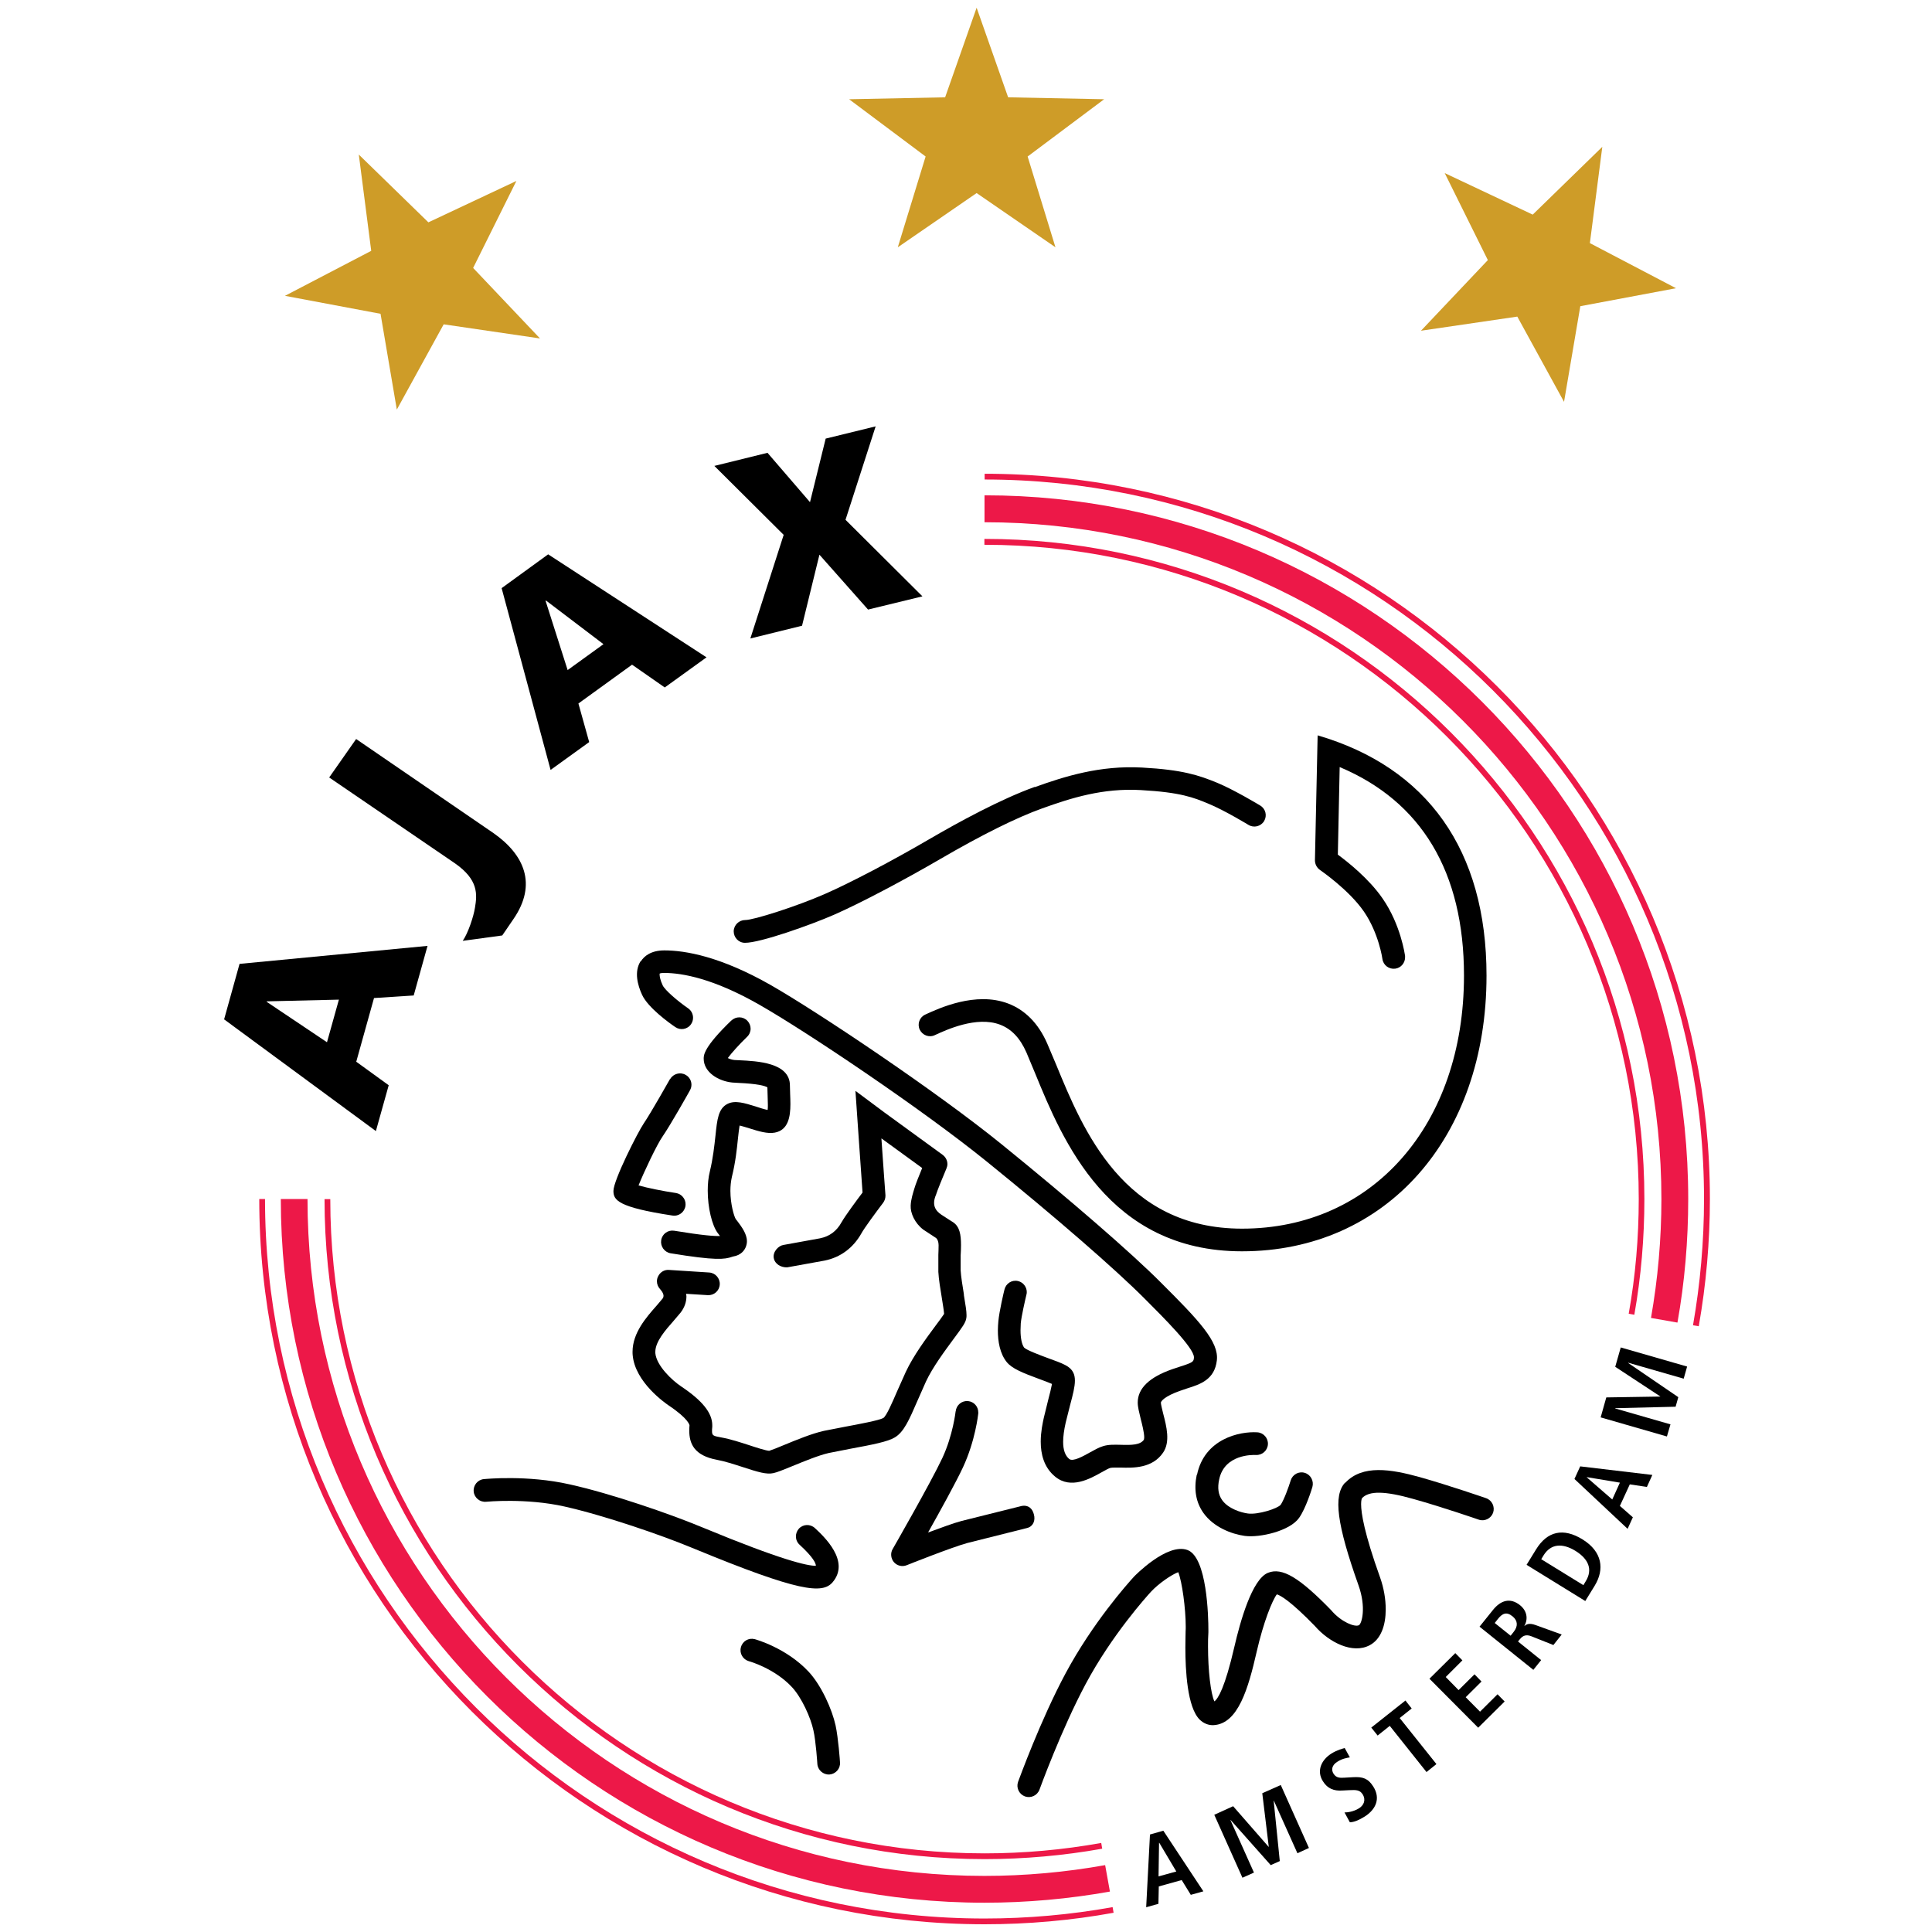 <?xml version="1.0" encoding="UTF-8"?>
<svg xmlns="http://www.w3.org/2000/svg" width="250" height="250" viewBox="0 0 250 250" fill="none">
  <path d="M126.375 1L130.452 12.592L142.875 12.842L132.975 20.252L136.576 32L126.375 24.982L116.174 32L119.775 20.252L109.875 12.842L122.298 12.592L126.375 1Z" fill="#CE9C28"></path>
  <path d="M207.338 19L205.73 31.459L216.875 37.296L204.492 39.621L202.385 52L196.338 40.968L183.875 42.796L192.527 33.656L186.947 22.399L198.333 27.771L207.338 19Z" fill="#CE9C28"></path>
  <path d="M66.819 23.416L61.223 34.672L69.875 43.796L57.412 41.968L51.349 53L49.242 40.605L36.875 38.28L48.036 32.459L46.428 20L55.434 28.771L66.819 23.416Z" fill="#CE9C28"></path>
  <path d="M62.612 191.395C61.804 191.474 61.218 192.203 61.297 193.011C61.376 193.819 62.105 194.405 62.913 194.326C62.961 194.326 68.048 193.819 73.055 194.944C78.396 196.149 85.749 198.716 89.267 200.174L89.854 200.412C103.419 206.006 106.414 206.275 107.73 204.754C110.075 202.012 106.589 198.795 105.448 197.733C104.845 197.179 103.926 197.21 103.371 197.813C103.118 198.098 102.991 198.462 102.991 198.811C102.991 199.207 103.15 199.603 103.467 199.889C105.241 201.521 105.574 202.282 105.574 202.614C104.497 202.63 101.169 201.901 90.995 197.686L90.408 197.448C86.795 195.959 79.22 193.296 73.705 192.076C68.238 190.84 62.85 191.379 62.628 191.395" fill="black"></path>
  <path d="M123.657 182.631C123.657 182.631 123.324 185.69 121.945 188.653C120.471 191.807 115.559 200.365 115.511 200.444C115.194 200.983 115.273 201.664 115.669 202.139C116.082 202.615 116.747 202.773 117.333 202.536C117.397 202.504 123.229 200.19 125.162 199.667L132.927 197.718C133.704 197.512 134.005 196.735 133.783 195.959C133.593 195.167 133.022 194.723 132.23 194.865L124.417 196.815C123.451 197.068 121.723 197.702 120.091 198.304C121.66 195.515 123.704 191.807 124.607 189.874C126.208 186.435 126.572 183.043 126.588 182.901C126.588 182.853 126.588 182.806 126.588 182.758C126.588 182.013 126.034 181.379 125.273 181.3C124.465 181.221 123.752 181.807 123.672 182.615" fill="black"></path>
  <path d="M95.876 213.153C95.654 213.93 96.129 214.738 96.906 214.96C96.938 214.96 100.218 215.879 102.484 218.319C103.736 219.666 104.909 222.265 105.258 223.914C105.575 225.292 105.765 228.208 105.765 228.24C105.812 229.048 106.525 229.666 107.334 229.619C108.142 229.555 108.76 228.858 108.696 228.05C108.696 227.923 108.475 224.896 108.126 223.28C107.682 221.235 106.304 218.113 104.64 216.323C101.771 213.248 97.825 212.155 97.667 212.107C96.874 211.901 96.082 212.361 95.876 213.153Z" fill="black"></path>
  <path d="M174.051 191.854C172.498 193.534 172.989 197.258 175.794 205.15C176.808 208.003 176.222 210.095 175.842 210.301C175.319 210.57 173.623 209.92 172.339 208.462C172.323 208.447 172.308 208.431 172.292 208.399C168.124 204.104 165.905 202.789 164.083 203.518C162.007 204.342 160.47 209.873 159.725 213.106C158.504 218.399 157.617 219.809 157.142 220.158C156.666 219.159 156.318 216.164 156.318 213.042C156.318 212.424 156.318 211.822 156.365 211.22C156.365 211.22 156.365 211.109 156.365 210.919C156.365 209.255 156.207 201.505 153.655 200.57C151.009 199.604 146.809 203.946 146.762 203.993C145.89 204.944 141.389 210 137.887 216.529C134.622 222.614 131.865 230.253 131.738 230.569C131.469 231.33 131.865 232.17 132.626 232.455C133.386 232.725 134.226 232.344 134.512 231.568C134.543 231.489 137.332 223.803 140.486 217.907C143.877 211.553 148.426 206.529 148.933 205.974C149.931 204.897 151.627 203.74 152.467 203.439C152.958 204.659 153.433 208.145 153.433 210.475C153.433 210.697 153.433 210.887 153.417 211.093C153.417 211.473 153.386 212.234 153.386 213.185C153.386 216.117 153.624 220.918 155.24 222.519C155.747 223.01 156.381 223.264 157.031 223.232C160.216 223.074 161.531 218.462 162.609 213.755C163.496 209.873 164.637 207.068 165.224 206.307C165.667 206.434 166.951 207.115 170.184 210.443C170.168 210.427 170.136 210.412 170.136 210.396C171.991 212.535 175.049 214.072 177.252 212.884C178.71 212.107 179.312 210.285 179.312 208.256C179.312 206.909 179.059 205.467 178.599 204.168C176.523 198.383 176.127 195.784 176.127 194.643C176.127 194.136 176.206 193.93 176.254 193.851C177.173 192.9 179.169 192.916 182.878 193.962C186.681 195.024 191.293 196.624 191.34 196.64C192.101 196.91 192.941 196.498 193.21 195.737C193.464 194.976 193.068 194.136 192.307 193.867C192.117 193.804 187.553 192.219 183.67 191.125C179.994 190.111 176.301 189.493 174.082 191.87" fill="black"></path>
  <path d="M154.86 190.824C154.464 192.742 154.749 194.406 155.731 195.785C157.031 197.607 159.345 198.51 161.088 198.748C163.021 199.002 166.92 198.114 168.108 196.403C168.98 195.167 169.741 192.694 169.82 192.425C170.042 191.649 169.614 190.824 168.837 190.587C168.061 190.349 167.253 190.793 167.015 191.569C166.745 192.441 166.159 194.073 165.715 194.723C165.303 195.214 162.784 196.022 161.484 195.848C160.612 195.737 158.933 195.23 158.14 194.105C157.649 193.408 157.522 192.536 157.76 191.442C158.441 188.162 162.102 188.257 162.514 188.273C163.322 188.321 164.02 187.703 164.067 186.894C164.115 186.086 163.497 185.389 162.688 185.341C160.422 185.199 155.858 186.165 154.892 190.84" fill="black"></path>
  <path d="M86.7 139.621C86.7 139.621 84.228 144.011 83.309 145.358C82.548 146.467 79.379 152.711 79.379 154.106C79.379 155.279 79.918 156.214 87.017 157.291C87.826 157.418 88.57 156.863 88.697 156.055C88.697 155.976 88.713 155.897 88.713 155.833C88.713 155.12 88.19 154.486 87.461 154.375C85.749 154.122 83.737 153.71 82.628 153.393C83.325 151.649 85.021 148.068 85.75 147.038C86.748 145.596 89.188 141.269 89.284 141.079C89.41 140.857 89.474 140.604 89.474 140.366C89.474 139.843 89.204 139.352 88.713 139.083C88.016 138.686 87.112 138.94 86.716 139.637" fill="black"></path>
  <path d="M94.655 132.03C91.058 135.501 91.058 136.531 91.058 136.99C91.058 138.749 92.96 139.906 94.766 140.08L95.559 140.128C97.999 140.239 98.95 140.493 99.299 140.699C99.299 141.015 99.33 141.76 99.33 141.76C99.33 142.109 99.362 142.569 99.362 142.996C99.362 143.234 99.362 143.44 99.33 143.63C98.887 143.535 98.269 143.345 97.857 143.202C96.335 142.727 95.131 142.347 94.148 142.838C92.944 143.44 92.801 144.835 92.579 146.974C92.437 148.274 92.263 149.89 91.85 151.602C91.66 152.362 91.581 153.218 91.581 154.074C91.581 156.292 92.136 158.559 92.865 159.541C92.865 159.541 93.118 159.874 93.166 159.937C92.484 159.969 90.995 159.874 87.239 159.256C86.431 159.129 85.686 159.668 85.559 160.476C85.432 161.268 85.971 162.029 86.763 162.172C92.643 163.138 93.768 162.964 94.735 162.631L94.83 162.6C95.939 162.425 96.351 161.744 96.51 161.348C96.605 161.094 96.652 160.856 96.652 160.619C96.652 159.652 95.955 158.733 95.384 157.972L95.226 157.782C94.988 157.433 94.513 155.817 94.513 154.09C94.513 153.487 94.576 152.869 94.703 152.299C95.178 150.397 95.353 148.67 95.495 147.291C95.559 146.736 95.622 146.102 95.701 145.643C96.097 145.738 96.621 145.896 96.969 146.007C98.174 146.388 99.314 146.736 100.25 146.562C101.993 146.245 102.278 144.518 102.278 142.87C102.278 142.442 102.262 142.014 102.246 141.618L102.215 140.461C102.215 137.497 97.968 137.307 95.67 137.196L95.036 137.165C94.703 137.133 94.402 137.022 94.18 136.911C94.64 136.277 95.638 135.168 96.668 134.169C96.969 133.884 97.128 133.504 97.128 133.108C97.128 132.743 96.985 132.379 96.716 132.093C96.161 131.507 95.226 131.491 94.64 132.062" fill="black"></path>
  <path d="M82.897 124.376C82.025 125.739 82.517 127.498 83.087 128.734C83.848 130.382 86.558 132.347 87.382 132.902C88.047 133.361 88.966 133.203 89.426 132.522C89.6 132.268 89.68 131.983 89.68 131.698C89.68 131.222 89.458 130.762 89.046 130.477C87.683 129.542 86.035 128.116 85.749 127.498C85.433 126.817 85.353 126.341 85.353 126.088C85.353 126.04 85.353 126.008 85.369 125.977C85.433 125.945 85.591 125.897 85.94 125.897C88.269 125.897 92.326 126.61 98.301 130.034C104.275 133.441 119.282 143.488 127.761 150.366C136.509 157.449 144.305 164.216 148.093 168.02C150.66 170.587 154.495 174.422 154.495 175.626C154.495 175.642 154.495 175.674 154.495 175.69C154.448 176.181 154.432 176.292 152.72 176.831L151.675 177.179C148.727 178.21 147.221 179.652 147.221 181.49C147.221 182.076 147.412 182.774 147.602 183.582C147.76 184.2 148.061 185.357 148.061 185.991C148.061 186.133 148.03 186.244 148.014 186.308C147.538 186.973 146.477 187.005 145.019 186.957C144.21 186.941 143.434 186.91 142.737 187.132C142.198 187.29 141.627 187.623 141.041 187.94C140.169 188.431 138.838 189.176 138.363 188.796C137.84 188.368 137.57 187.639 137.57 186.577C137.57 185.896 137.681 185.056 137.903 184.073L138.474 181.807C138.838 180.444 139.092 179.446 139.092 178.653C139.092 178.257 139.028 177.893 138.87 177.591C138.474 176.799 137.634 176.466 135.558 175.722C134.623 175.373 132.911 174.739 132.531 174.39C132.23 173.994 132.055 173.17 132.055 172.156C132.055 171.871 132.071 171.554 132.087 171.237C132.166 170.349 132.642 168.273 132.816 167.544C132.848 167.433 132.864 167.322 132.864 167.196C132.864 166.53 132.404 165.928 131.739 165.769C130.946 165.579 130.17 166.07 129.979 166.863C129.9 167.148 129.298 169.715 129.187 170.967C129.155 171.332 129.124 171.744 129.124 172.172C129.124 173.566 129.377 175.135 130.265 176.244C130.946 177.1 132.341 177.655 134.575 178.479C135.051 178.653 135.7 178.891 136.128 179.081C136.033 179.604 135.827 180.428 135.653 181.078L135.066 183.471C134.924 184.136 134.67 185.277 134.67 186.545C134.67 188.13 135.066 189.889 136.556 191.093C138.585 192.742 141.057 191.347 142.531 190.523C142.958 190.285 143.402 190.032 143.656 189.952C143.878 189.889 144.496 189.905 145.003 189.905C146.635 189.952 149.107 190.016 150.502 187.972C151.453 186.577 150.961 184.612 150.502 182.869C150.391 182.393 150.217 181.728 150.217 181.506C150.217 181.331 150.676 180.682 152.705 179.969L153.64 179.652C155.304 179.129 157.174 178.526 157.459 176.038C157.744 173.614 155.177 170.904 150.217 165.96C146.366 162.093 138.474 155.263 129.647 148.1C121.073 141.143 105.844 130.969 99.79 127.498C93.245 123.758 88.65 122.981 85.971 122.981C84.212 122.981 83.341 123.742 82.929 124.392" fill="black"></path>
  <path d="M124.735 167.528C124.56 166.451 124.354 165.215 124.307 164.39V162.473C124.338 161.982 124.354 161.538 124.354 161.126C124.354 159.747 124.18 158.733 123.34 158.162C123.34 158.162 122.627 157.719 121.834 157.196C120.995 156.641 120.567 155.88 121.121 154.597C121.264 154.106 122.025 152.251 122.468 151.205C122.548 151.015 122.595 150.825 122.595 150.635C122.595 150.175 122.373 149.732 121.993 149.446L114.481 143.979L110.694 141.158C110.694 141.158 111.534 153.329 111.613 154.312C110.916 155.231 109.378 157.307 108.903 158.147C108.269 159.303 107.35 159.985 106.114 160.238L101.391 161.094C100.726 161.189 99.981 161.982 100.124 162.79C100.266 163.582 101.074 164.026 101.867 163.994L106.684 163.123C108.76 162.711 110.409 161.475 111.47 159.589C111.819 158.939 113.372 156.831 114.275 155.643C114.465 155.389 114.576 155.072 114.576 154.755C114.576 154.724 114.576 154.676 114.576 154.644C114.576 154.644 114.259 150.381 114.053 147.307C116.24 148.892 118.316 150.413 119.331 151.142C118.95 152.061 118.459 153.281 118.316 153.804C118.158 154.343 117.873 155.167 117.841 156.007C117.793 156.958 118.364 158.273 119.473 159.113C119.473 159.113 120.472 159.763 120.995 160.112C121.359 160.27 121.454 160.825 121.454 161.126C121.454 161.538 121.438 161.997 121.422 162.378V164.581C121.47 165.547 121.692 166.863 121.882 168.02C121.993 168.717 122.136 169.588 122.167 170.016C121.961 170.333 121.502 170.967 121.09 171.506C119.869 173.154 118.19 175.42 117.207 177.528L116.066 180.079C115.464 181.474 114.719 183.201 114.307 183.487C113.752 183.803 111.074 184.295 109.474 184.596L106.621 185.151C105.052 185.499 103.055 186.323 101.439 186.989C100.726 187.29 99.854 187.639 99.537 187.734C99.125 187.718 97.842 187.306 96.986 187.021C95.813 186.64 94.498 186.212 93.341 186.006C92.327 185.816 92.136 185.784 92.136 185.198C92.136 185.04 92.136 184.865 92.168 184.628C92.168 184.548 92.168 184.485 92.168 184.422C92.168 182.837 90.885 181.236 88.159 179.414C86.939 178.606 84.942 176.704 84.799 175.087V174.929C84.799 173.598 86.115 172.108 87.176 170.904L88.064 169.858C88.603 169.161 88.824 168.432 88.824 167.75C88.824 167.639 88.793 167.528 88.777 167.417C90.171 167.497 91.582 167.592 91.582 167.592C92.39 167.639 93.087 167.037 93.135 166.213C93.182 165.405 92.564 164.707 91.756 164.66L86.558 164.327C85.956 164.28 85.401 164.628 85.148 165.183C85.053 165.373 85.005 165.579 85.005 165.801C85.005 166.181 85.164 166.546 85.417 166.815C85.465 166.878 85.861 167.291 85.861 167.687C85.861 167.798 85.829 167.909 85.75 168.02L84.974 168.939C83.642 170.444 81.852 172.473 81.852 174.913C81.852 175.056 81.852 175.198 81.867 175.341C82.168 178.859 86.083 181.553 86.511 181.854C89.126 183.597 89.221 184.422 89.221 184.437C89.205 184.659 89.189 184.865 89.189 185.087C89.189 186.799 89.807 188.352 92.802 188.906C93.769 189.081 94.989 189.477 96.067 189.825C98.095 190.491 99.204 190.824 100.092 190.618C100.583 190.507 101.296 190.222 102.532 189.715C104.038 189.097 105.924 188.32 107.239 188.019L109.981 187.48C112.992 186.925 114.893 186.545 115.781 186.006C116.985 185.293 117.667 183.677 118.728 181.236L119.822 178.764C120.678 176.926 122.247 174.818 123.403 173.249C124.592 171.649 124.941 171.157 125.036 170.587C125.067 170.46 125.067 170.333 125.067 170.175C125.067 169.668 124.956 168.939 124.719 167.544" fill="black"></path>
  <path d="M133.894 101.825C129.488 103.41 124.021 106.389 120.217 108.608C115.527 111.35 109.98 114.266 106.747 115.676C103.071 117.292 97.477 119.067 96.431 119.051C95.622 119.051 94.957 119.701 94.941 120.509C94.941 121.318 95.575 121.999 96.399 121.999C98.38 122.015 104.988 119.654 107.92 118.37C111.248 116.912 116.905 113.933 121.691 111.144C127 108.053 131.548 105.787 134.876 104.599C138.632 103.252 142.721 101.952 147.633 102.237C152.784 102.523 154.464 103.204 156.365 103.996C158.394 104.821 161.516 106.722 161.547 106.738C162.245 107.166 163.148 106.944 163.576 106.247C163.988 105.55 163.782 104.662 163.069 104.234C162.942 104.155 159.709 102.206 157.491 101.287C155.129 100.32 153.037 99.607 147.792 99.322C142.34 99.02 137.761 100.463 133.894 101.857" fill="black"></path>
  <path d="M43.849 129.368L42.312 134.867L34.515 129.638V129.574L43.849 129.353V129.368ZM48.635 146.373L50.299 140.43L46.099 137.387L48.397 129.146L53.532 128.814L55.322 122.396L30.997 124.725L29 131.904L48.635 146.357V146.373Z" fill="black"></path>
  <path d="M59.887 121.729C60.584 120.715 61.281 118.591 61.456 117.482C61.757 115.707 61.915 113.837 58.872 111.714L42.597 100.604L46.084 95.628L63.849 107.799C67.858 110.604 69.522 114.423 66.463 118.892C65.829 119.827 64.99 121.048 64.99 121.048L59.871 121.745L59.887 121.729Z" fill="black"></path>
  <path d="M78.079 83.363L73.452 86.707L70.599 77.753L70.647 77.705L78.079 83.347V83.363ZM71.233 99.638L76.241 96.025L74.847 91.033L81.788 86.009L86.019 88.957L91.423 85.059L70.932 71.731L64.91 76.105L71.249 99.638H71.233Z" fill="black"></path>
  <path d="M101.407 69.211L92.437 60.289L99.315 58.594L104.814 64.98L106.842 56.755L113.308 55.171L109.41 67.262L119.362 77.167L112.325 78.878L106.034 71.779L103.784 80.97L97.096 82.618L101.407 69.211Z" fill="black"></path>
  <path d="M164.828 232.994L164.812 233.01L165.604 240.823L164.432 241.346L159.234 235.498L159.218 235.514L162.261 242.312L160.771 242.978L157.126 234.832L159.566 233.723L164.162 238.984L164.178 238.969L163.338 232.043L165.731 230.981L169.376 239.127L167.886 239.808L164.828 232.994Z" fill="black"></path>
  <path d="M173.956 234.531C174.337 234.531 175.113 234.452 175.858 233.992C176.46 233.612 176.793 232.93 176.318 232.17C175.969 231.631 175.509 231.599 174.606 231.647L173.655 231.694C172.641 231.758 171.785 231.472 171.183 230.49C170.327 229.143 170.993 227.733 172.261 226.924C173.069 226.417 173.75 226.275 174.004 226.195L174.669 227.4C174.257 227.479 173.687 227.558 173.053 227.97C172.356 228.398 172.229 229 172.562 229.523C172.926 230.094 173.433 230.062 174.004 230.03L175.113 229.967C176.318 229.904 177.031 230.11 177.696 231.171C178.679 232.709 178.045 234.135 176.603 235.054C175.842 235.529 175.192 235.799 174.669 235.799L173.972 234.515L173.956 234.531Z" fill="black"></path>
  <path d="M179.835 223.327L178.266 224.579L177.442 223.549L181.864 220.047L182.672 221.077L181.119 222.313L185.873 228.272L184.59 229.302L179.835 223.327Z" fill="black"></path>
  <path d="M184.97 217.226L188.314 213.914L189.233 214.849L187.077 217.004L188.741 218.699L190.802 216.655L191.705 217.59L189.661 219.619L191.515 221.489L193.781 219.238L194.7 220.173L191.277 223.565L184.97 217.226Z" fill="black"></path>
  <path d="M149.916 242.819L149.979 238.461H150.011L152.213 242.17L149.916 242.804V242.819ZM154.068 245.197L155.716 244.737L150.534 236.893L148.806 237.384L148.315 246.797L149.9 246.353L149.947 244.103L152.911 243.279L154.083 245.181L154.068 245.197ZM195.477 211.664L193.417 210.015L193.829 209.492C194.399 208.779 194.938 208.51 195.73 209.16C196.428 209.73 196.428 210.459 195.873 211.156L195.461 211.679L195.477 211.664ZM198.393 216.101L199.423 214.817L196.428 212.408L196.665 212.123C197.046 211.648 197.473 211.457 198.187 211.743L201.007 212.868L202.085 211.505L198.71 210.285C197.886 209.984 197.521 210.174 197.283 210.396H197.252C197.759 209.492 197.6 208.446 196.697 207.717C195.413 206.687 194.193 207.084 193.195 208.32L191.451 210.491L198.424 216.085L198.393 216.101ZM199.439 201.759L199.724 201.283C200.691 199.715 202.196 199.667 203.86 200.681C205.524 201.711 206.158 203.074 205.175 204.643L204.89 205.119L199.407 201.743L199.439 201.759ZM205.128 207.179L206.348 205.198C207.648 203.074 207.346 200.792 204.795 199.207C202.291 197.654 200.215 198.13 198.757 200.507L197.537 202.488L205.144 207.179H205.128ZM208.614 194.025L205.334 191.173V191.141L209.613 191.854L208.63 194.025H208.614ZM213.115 192.393L213.812 190.856L204.478 189.747L203.733 191.379L210.611 197.829L211.292 196.339L209.613 194.865L210.896 192.076L213.115 192.409V192.393Z" fill="black"></path>
  <path d="M210.706 176.34L210.69 176.371L217.172 180.793L216.823 182.029L209.01 182.219L208.995 182.251L216.158 184.311L215.698 185.88L207.125 183.408L207.853 180.825L214.826 180.714L214.842 180.698L209.01 176.863L209.723 174.359L218.313 176.831L217.869 178.4L210.706 176.34Z" fill="black"></path>
  <path d="M41.995 155.152C41.995 202.25 80.314 240.569 127.412 240.569C132.515 240.569 137.649 240.11 142.625 239.222L142.499 238.477C137.554 239.365 132.483 239.824 127.412 239.824C80.726 239.824 42.739 201.854 42.739 155.168H41.995V155.152Z" fill="#ED1848"></path>
  <path d="M127.396 70.495C174.083 70.495 212.053 108.481 212.053 155.152C212.053 160.144 211.625 165.136 210.753 170.001L211.482 170.127C212.354 165.215 212.782 160.175 212.782 155.152C212.782 108.053 174.479 69.734 127.38 69.734V70.495H127.396Z" fill="#ED1848"></path>
  <path d="M36.337 155.152C36.337 205.372 77.192 246.211 127.396 246.211C132.848 246.211 138.299 245.72 143.624 244.769L143.006 241.346C137.887 242.265 132.626 242.74 127.381 242.74C79.078 242.74 39.792 203.439 39.792 155.152H36.306H36.337Z" fill="#ED1848"></path>
  <path d="M127.396 67.579C175.699 67.579 214.985 106.865 214.985 155.168C214.985 160.334 214.525 165.5 213.638 170.54L217.061 171.142C217.996 165.912 218.455 160.524 218.455 155.152C218.455 104.931 177.617 64.093 127.396 64.093V67.579Z" fill="#ED1848"></path>
  <path d="M33.548 155.152C33.548 206.909 75.654 249 127.396 249C133.006 249 138.632 248.509 144.099 247.51L143.973 246.781C138.537 247.764 132.959 248.255 127.396 248.255C76.051 248.255 34.293 206.497 34.293 155.152H33.532H33.548Z" fill="#ED1848"></path>
  <path d="M127.396 62.048C178.726 62.048 220.5 103.806 220.5 155.152C220.5 160.651 220.009 166.15 219.074 171.49L219.818 171.617C220.769 166.229 221.26 160.682 221.26 155.152C221.26 103.394 179.154 61.303 127.412 61.303V62.048H127.396Z" fill="#ED1848"></path>
  <path d="M170.501 95.17L170.152 111.318C170.152 111.809 170.39 112.285 170.802 112.57C170.834 112.602 174.526 115.106 176.491 117.958C178.409 120.747 178.884 124.059 178.884 124.091C178.995 124.899 179.74 125.454 180.548 125.343C181.277 125.248 181.816 124.614 181.816 123.885C181.816 123.822 181.816 123.758 181.816 123.679C181.784 123.521 181.261 119.67 178.916 116.278C177.157 113.711 174.368 111.508 173.116 110.589C173.132 109.543 173.274 102.729 173.354 99.258C183.908 103.696 189.439 112.792 189.439 126.246C189.439 145.533 177.632 158.987 160.723 158.987C145.383 158.987 140.138 146.214 136.667 137.767L135.494 134.994C134.353 132.411 132.642 130.684 130.423 129.844C126.239 128.275 121.517 130.462 119.726 131.286C118.997 131.619 118.664 132.49 119.013 133.235C119.362 133.964 120.233 134.297 120.962 133.948C122.436 133.267 126.366 131.444 129.393 132.585C130.867 133.14 131.992 134.313 132.816 136.183L133.941 138.877C137.475 147.498 143.402 161.919 160.707 161.919C179.344 161.919 192.355 147.244 192.355 126.246C192.355 110.003 184.685 99.306 170.501 95.154" fill="black"></path>
</svg>

